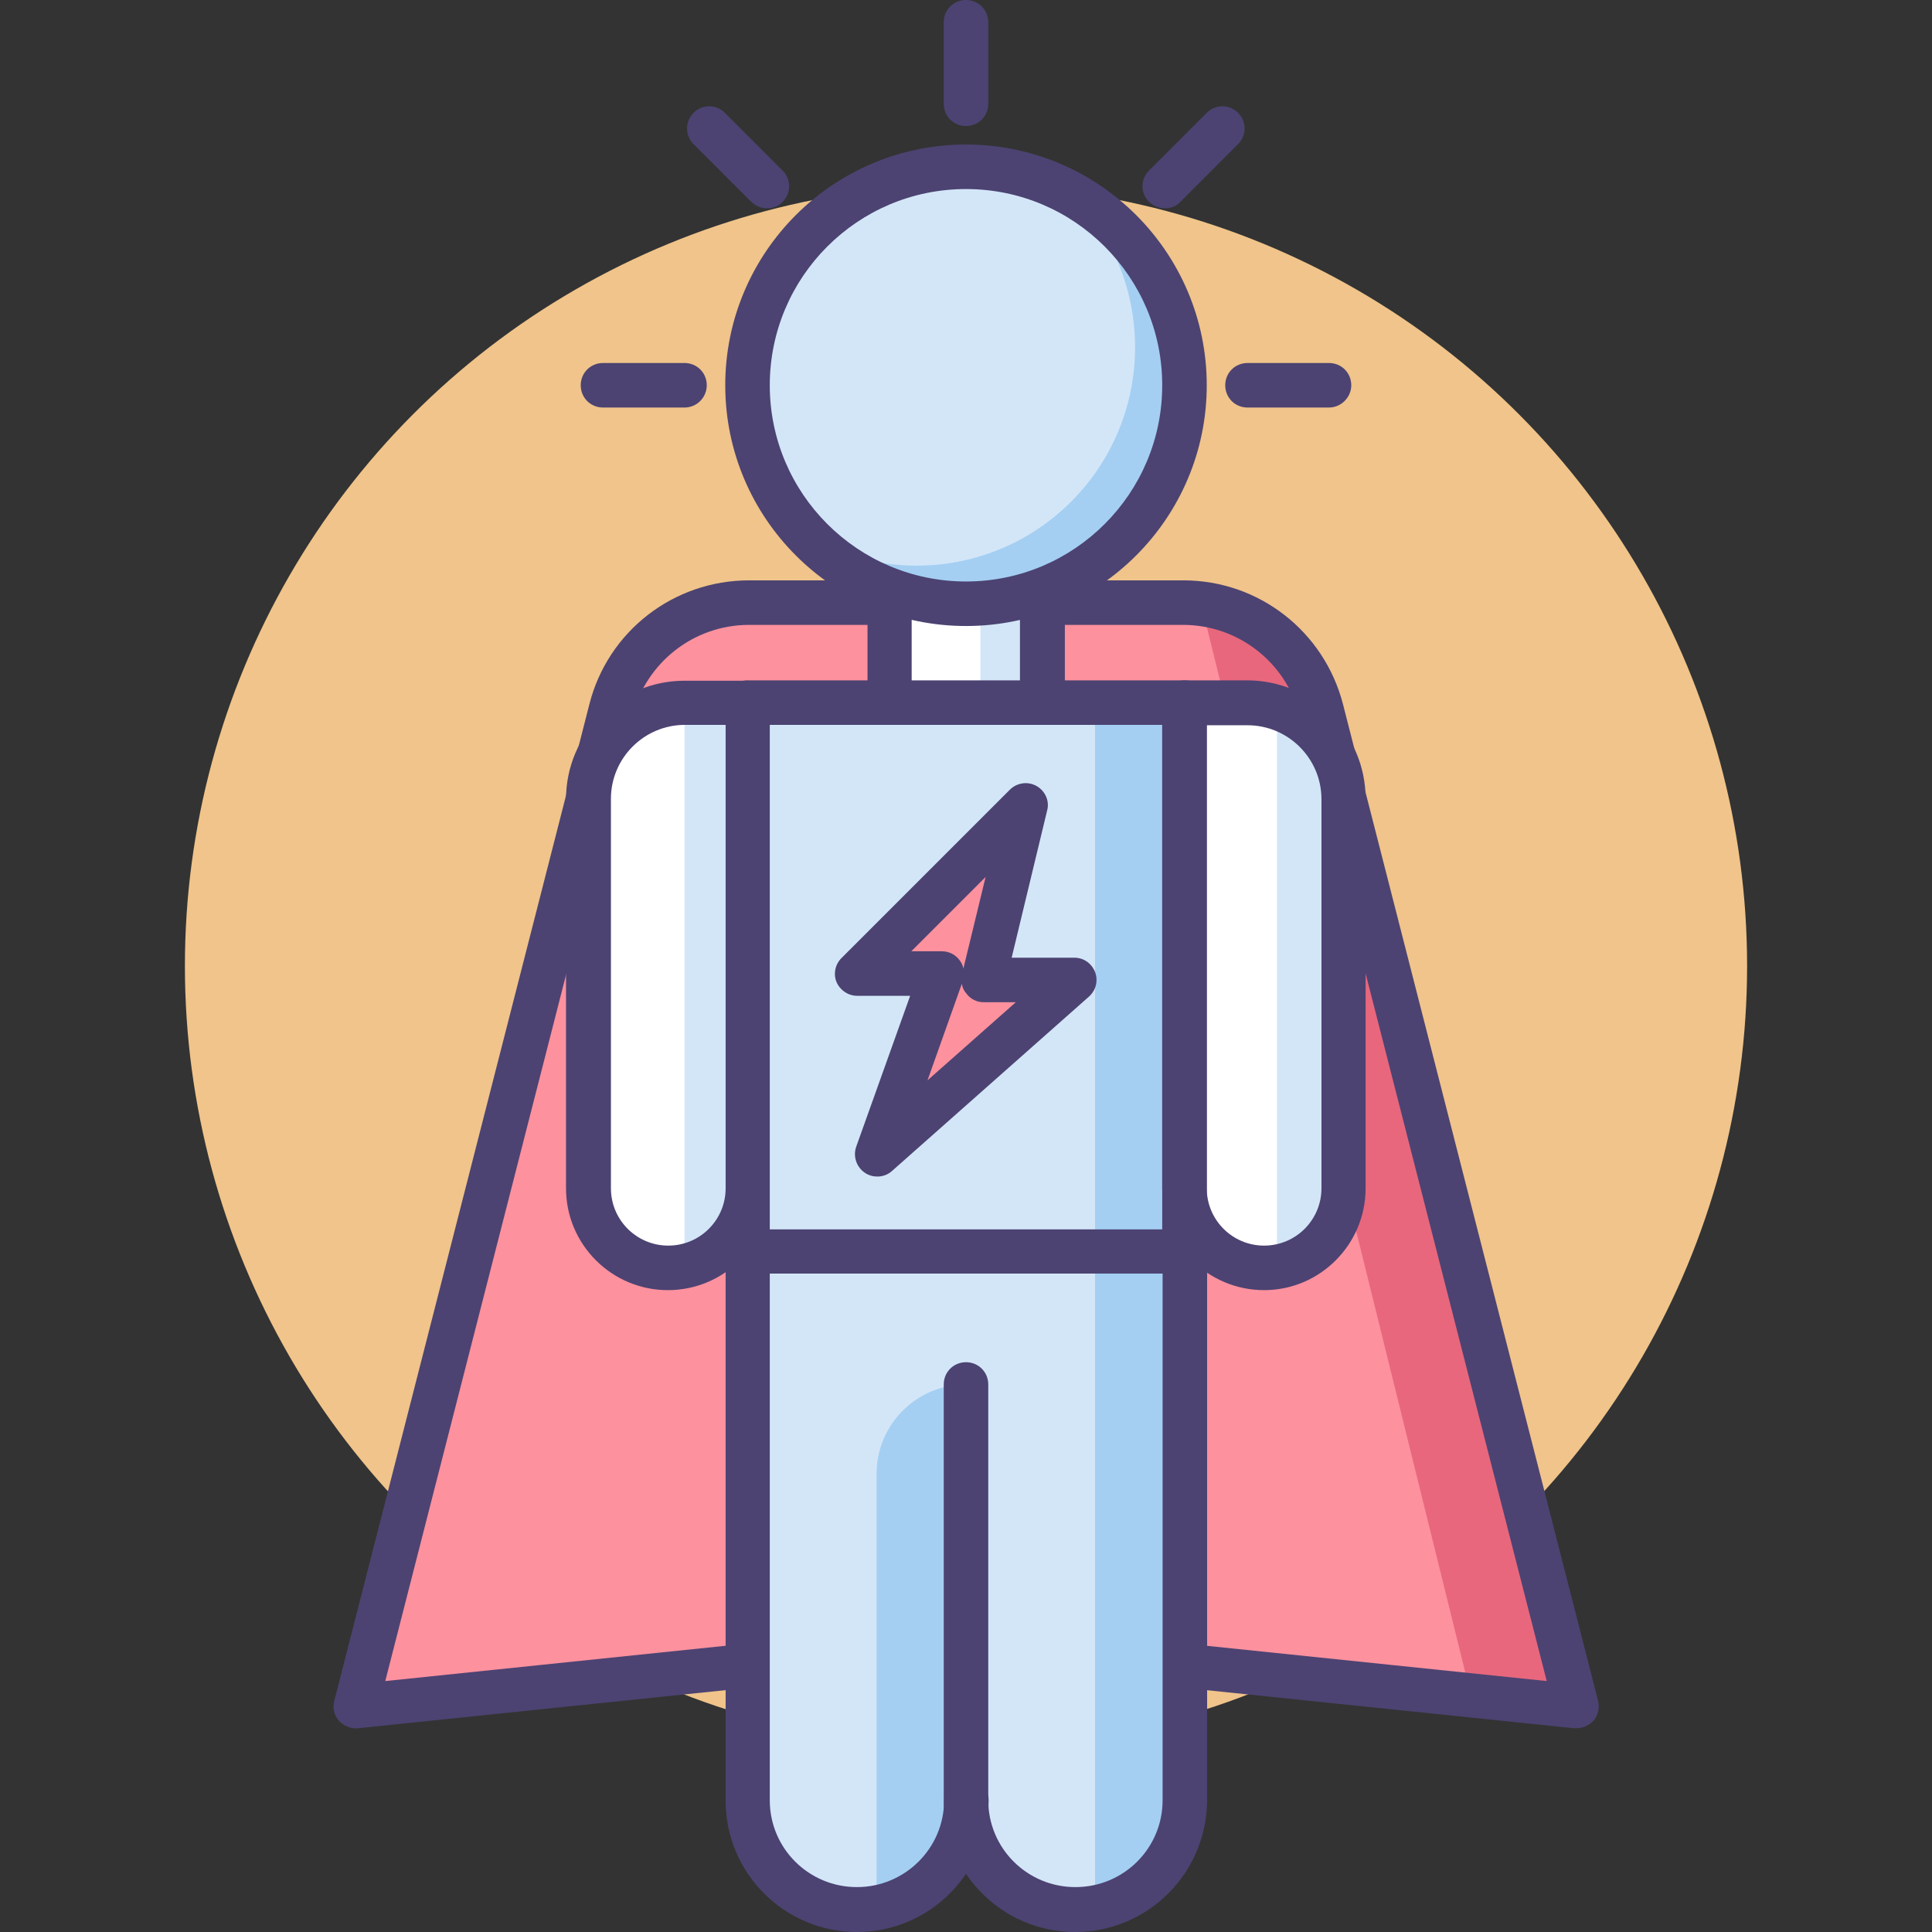 <?xml version="1.0" encoding="utf-8"?>
<!-- Generator: Adobe Illustrator 22.0.1, SVG Export Plug-In . SVG Version: 6.00 Build 0)  -->
<svg version="1.1" id="Icon_Set" xmlns="http://www.w3.org/2000/svg" xmlns:xlink="http://www.w3.org/1999/xlink" x="0px" y="0px"
	 viewBox="0 0 512 512" style="enable-background:new 0 0 512 512;" xml:space="preserve">
<rect x="0" y="0" width="512" height="512" fill="#333333" stroke="none"/>
<style type="text/css">
	.st0{fill:#4C4372;}
	.st1{fill:#F0C48A;}
	.st2{fill:#D3E6F8;}
	.st3{fill:#FFFFFF;}
	.st4{fill:#E8677D;}
	.st5{fill:#FD919E;}
	.st6{fill:#7BABF1;}
	.st7{fill:#A4CFF2;}
</style>
<g id="Vigilante">
	<g>
		<g>
			<circle class="st1" cx="256" cy="256" r="207"/>
		</g>
		<g>
			<g>
				<path class="st5" d="M350.1,188.1c-4.3-16.7-19.3-28.4-36.6-28.4H256h-57.5c-17.2,0-32.3,11.7-36.6,28.4L94.3,452.1L256,435.4
					l161.7,16.8L350.1,188.1z"/>
			</g>
			<g>
				<polygon class="st4" points="318.3,160 389.8,449.2 417.7,452.1 344.4,175.6 				"/>
			</g>
			<g>
				<path class="st0" d="M417.7,458c-0.2,0-0.4,0-0.6,0L256,441.3L94.9,458c-1.9,0.2-3.8-0.6-5.1-2c-1.3-1.5-1.7-3.4-1.2-5.3
					l67.6-264.1c4.9-19.3,22.3-32.8,42.3-32.8h115.1c20,0,37.3,13.5,42.3,32.8l67.6,264.1c0.5,1.9,0,3.9-1.2,5.3
					C421.1,457.3,419.4,458,417.7,458z M198.5,165.6c-14.6,0-27.2,9.9-30.9,24l-65.5,255.9l153.3-15.9c0.4,0,0.8,0,1.2,0l153.3,15.9
					l-65.5-255.9l0,0c-3.6-14.1-16.3-24-30.9-24H198.5z"/>
			</g>
			<g>
				<rect x="235.7" y="136.9" class="st3" width="40.5" height="64.8"/>
			</g>
			<g>
				<rect x="259.8" y="159.6" class="st2" width="16.5" height="42.1"/>
			</g>
			<g>
				<path class="st0" d="M276.3,207.6h-40.5c-3.3,0-5.9-2.6-5.9-5.9v-64.8c0-3.3,2.6-5.9,5.9-5.9h40.5c3.3,0,5.9,2.6,5.9,5.9v64.8
					C282.2,205,279.5,207.6,276.3,207.6z M241.6,195.8h28.7v-53h-28.7V195.8z"/>
			</g>
			<g>
				<path class="st2" d="M198.1,303.6v176.8c0,16,13,28.9,28.9,28.9h0c16,0,28.9-13,28.9-28.9v-173L198.1,303.6z"/>
			</g>
			<g>
				<path class="st7" d="M232.3,505.1L232.3,505.1c13.1,0,23.7-10.6,23.7-23.7V366.9l0,0c-13.1,0-23.7,10.6-23.7,23.7V505.1z"/>
			</g>
			<g>
				<path class="st2" d="M246.9,303.6l8.9,176.8c0,16,13,28.9,28.9,28.9h0c16,0,28.9-13,28.9-28.9v-173L246.9,303.6z"/>
			</g>
			<g>
				<path class="st7" d="M290.2,506.1L290.2,506.1c13.1,0,23.7-10.6,23.7-23.7V333.7h-23.7V506.1z"/>
			</g>
			<g>
				<path class="st0" d="M227.1,512c-19.2,0-34.8-15.6-34.8-34.8V331.6c0-3.3,2.6-5.9,5.9-5.9H256c3.3,0,5.9,2.6,5.9,5.9
					c0,3.3-2.6,5.9-5.9,5.9h-52v139.6c0,12.7,10.3,23,23.1,23c12.7,0,23.1-10.3,23.1-23c0-3.3,2.6-5.9,5.9-5.9s5.9,2.6,5.9,5.9
					C261.9,496.4,246.3,512,227.1,512z"/>
			</g>
			<g>
				<path class="st0" d="M284.9,512c-19.2,0-34.8-15.6-34.8-34.8V366.9c0-3.3,2.6-5.9,5.9-5.9s5.9,2.6,5.9,5.9v110.2
					c0,12.7,10.3,23,23.1,23s23.1-10.3,23.1-23V337.5h-52c-3.3,0-5.9-2.6-5.9-5.9c0-3.3,2.6-5.9,5.9-5.9h57.9c3.3,0,5.9,2.6,5.9,5.9
					v145.5C319.8,496.4,304.2,512,284.9,512z"/>
			</g>
			<g>
				<rect x="198.1" y="186.2" class="st2" width="115.8" height="145.4"/>
			</g>
			<g>
				<rect x="290.2" y="186.2" class="st7" width="23.7" height="145.4"/>
			</g>
			<g>
				<path class="st3" d="M335,336L335,336c11.6,0,21.1-9.4,21.1-21.1V211.8c0-14.1-11.4-25.5-25.5-25.5h-16.6v128.7
					C313.9,326.5,323.3,336,335,336z"/>
			</g>
			<g>
				<path class="st0" d="M313.9,337.5H198.1c-3.3,0-5.9-2.6-5.9-5.9V186.2c0-3.3,2.6-5.9,5.9-5.9h115.8c3.3,0,5.9,2.6,5.9,5.9v145.4
					C319.8,334.9,317.2,337.5,313.9,337.5z M204,325.8h104V192.1H204V325.8z"/>
			</g>
			<g>
				<g>
					<polygon class="st5" points="271.9,213.4 227.2,258 249.6,258 232.5,305.9 284.8,259.6 260.7,259.6 					"/>
				</g>
				<g>
					<path class="st0" d="M232.5,311.8c-1.1,0-2.3-0.3-3.3-1c-2.2-1.5-3.2-4.3-2.3-6.9l14.3-40h-14c-2.4,0-4.5-1.4-5.5-3.6
						c-0.9-2.2-0.4-4.7,1.3-6.4l44.6-44.6c1.9-1.9,4.8-2.3,7.1-1c2.3,1.3,3.5,4,2.8,6.5l-9.4,39h16.6c2.5,0,4.6,1.5,5.5,3.8
						c0.9,2.3,0.2,4.9-1.6,6.5l-52.3,46.3C235.3,311.3,233.9,311.8,232.5,311.8z M254.9,260.7l-9.1,25.6l23.4-20.7h-8.5
						c-1.8,0-3.5-0.8-4.6-2.3C255.4,262.5,255,261.6,254.9,260.7z M241.5,252.1h8.1c1.9,0,3.7,0.9,4.8,2.5c0.4,0.6,0.8,1.3,0.9,2.1
						l5.9-24.3L241.5,252.1z"/>
				</g>
			</g>
			<g>
				
					<ellipse transform="matrix(0.211 -0.978 0.978 0.211 102.232 330.769)" class="st7" cx="256" cy="102.1" rx="57.9" ry="57.9"/>
			</g>
			<g>
				<path class="st2" d="M256,44.2c-32,0-57.9,25.9-57.9,57.9c0,15.7,6.3,30,16.5,40.4c8.4,4.7,18,7.4,28.3,7.4
					c32,0,57.9-25.9,57.9-57.9c0-15.7-6.3-30-16.5-40.4C275.9,46.8,266.3,44.2,256,44.2z"/>
			</g>
			<g>
				<path class="st0" d="M256,165.9c-35.2,0-63.8-28.6-63.8-63.8s28.6-63.8,63.8-63.8s63.8,28.6,63.8,63.8S291.2,165.9,256,165.9z
					 M256,50.1c-28.7,0-52,23.3-52,52s23.3,52,52,52s52-23.3,52-52S284.7,50.1,256,50.1z"/>
			</g>
			<g>
				<g>
					<path class="st0" d="M256,33.4c-3.3,0-5.9-2.6-5.9-5.9V5.9c0-3.3,2.6-5.9,5.9-5.9s5.9,2.6,5.9,5.9v21.6
						C261.9,30.8,259.3,33.4,256,33.4z"/>
				</g>
			</g>
			<g>
				<g>
					<path class="st0" d="M308.7,55.2c-1.5,0-3-0.6-4.2-1.7c-2.3-2.3-2.3-6,0-8.3l15.3-15.3c2.3-2.3,6-2.3,8.3,0
						c2.3,2.3,2.3,6,0,8.3l-15.3,15.3C311.7,54.7,310.2,55.2,308.7,55.2z"/>
				</g>
			</g>
			<g>
				<g>
					<path class="st0" d="M203.3,55.2c-1.5,0-3-0.6-4.2-1.7l-15.3-15.3c-2.3-2.3-2.3-6,0-8.3c2.3-2.3,6-2.3,8.3,0l15.3,15.3
						c2.3,2.3,2.3,6,0,8.3C206.3,54.7,204.8,55.2,203.3,55.2z"/>
				</g>
			</g>
			<g>
				<g>
					<path class="st0" d="M181.4,108h-21.6c-3.3,0-5.9-2.6-5.9-5.9c0-3.3,2.6-5.9,5.9-5.9h21.6c3.3,0,5.9,2.6,5.9,5.9
						C187.3,105.3,184.7,108,181.4,108z"/>
				</g>
				<g>
					<path class="st0" d="M352.2,108h-21.6c-3.3,0-5.9-2.6-5.9-5.9c0-3.3,2.6-5.9,5.9-5.9h21.6c3.3,0,5.9,2.6,5.9,5.9
						C358.1,105.3,355.4,108,352.2,108z"/>
				</g>
			</g>
			<g>
				<path class="st2" d="M338.4,336L338.4,336c9.7,0,17.6-7.9,17.6-17.6V207.1c0-9.7-7.9-17.6-17.6-17.6l0,0V336z"/>
			</g>
			<g>
				<path class="st0" d="M335,341.9c-14.9,0-27-12.1-27-27V186.2c0-3.3,2.6-5.9,5.9-5.9h16.6c17.3,0,31.4,14.1,31.4,31.4v103.2
					C361.9,329.8,349.8,341.9,335,341.9z M319.8,192.1v122.8c0,8.4,6.8,15.2,15.2,15.2s15.2-6.8,15.2-15.2V211.8
					c0-10.8-8.8-19.6-19.6-19.6H319.8z"/>
			</g>
			<g>
				<path class="st3" d="M177,336L177,336c-11.6,0-21.1-9.4-21.1-21.1V211.8c0-14.1,11.4-25.5,25.5-25.5h16.6v128.7
					C198.1,326.5,188.7,336,177,336z"/>
			</g>
			<g>
				<path class="st2" d="M181.4,336L181.4,336c9.7,0,17.6-7.9,17.6-17.6V189.5h-17.6V336z"/>
			</g>
			<g>
				<path class="st0" d="M177,341.9c-14.9,0-27-12.1-27-27V211.8c0-17.3,14.1-31.4,31.4-31.4h16.6c3.3,0,5.9,2.6,5.9,5.9v128.7
					C204,329.8,191.9,341.9,177,341.9z M181.5,192.1c-10.8,0-19.6,8.8-19.6,19.6v103.2c0,8.4,6.8,15.2,15.2,15.2
					c8.4,0,15.2-6.8,15.2-15.2V192.1H181.5z"/>
			</g>
		</g>
	</g>
</g>
</svg>
